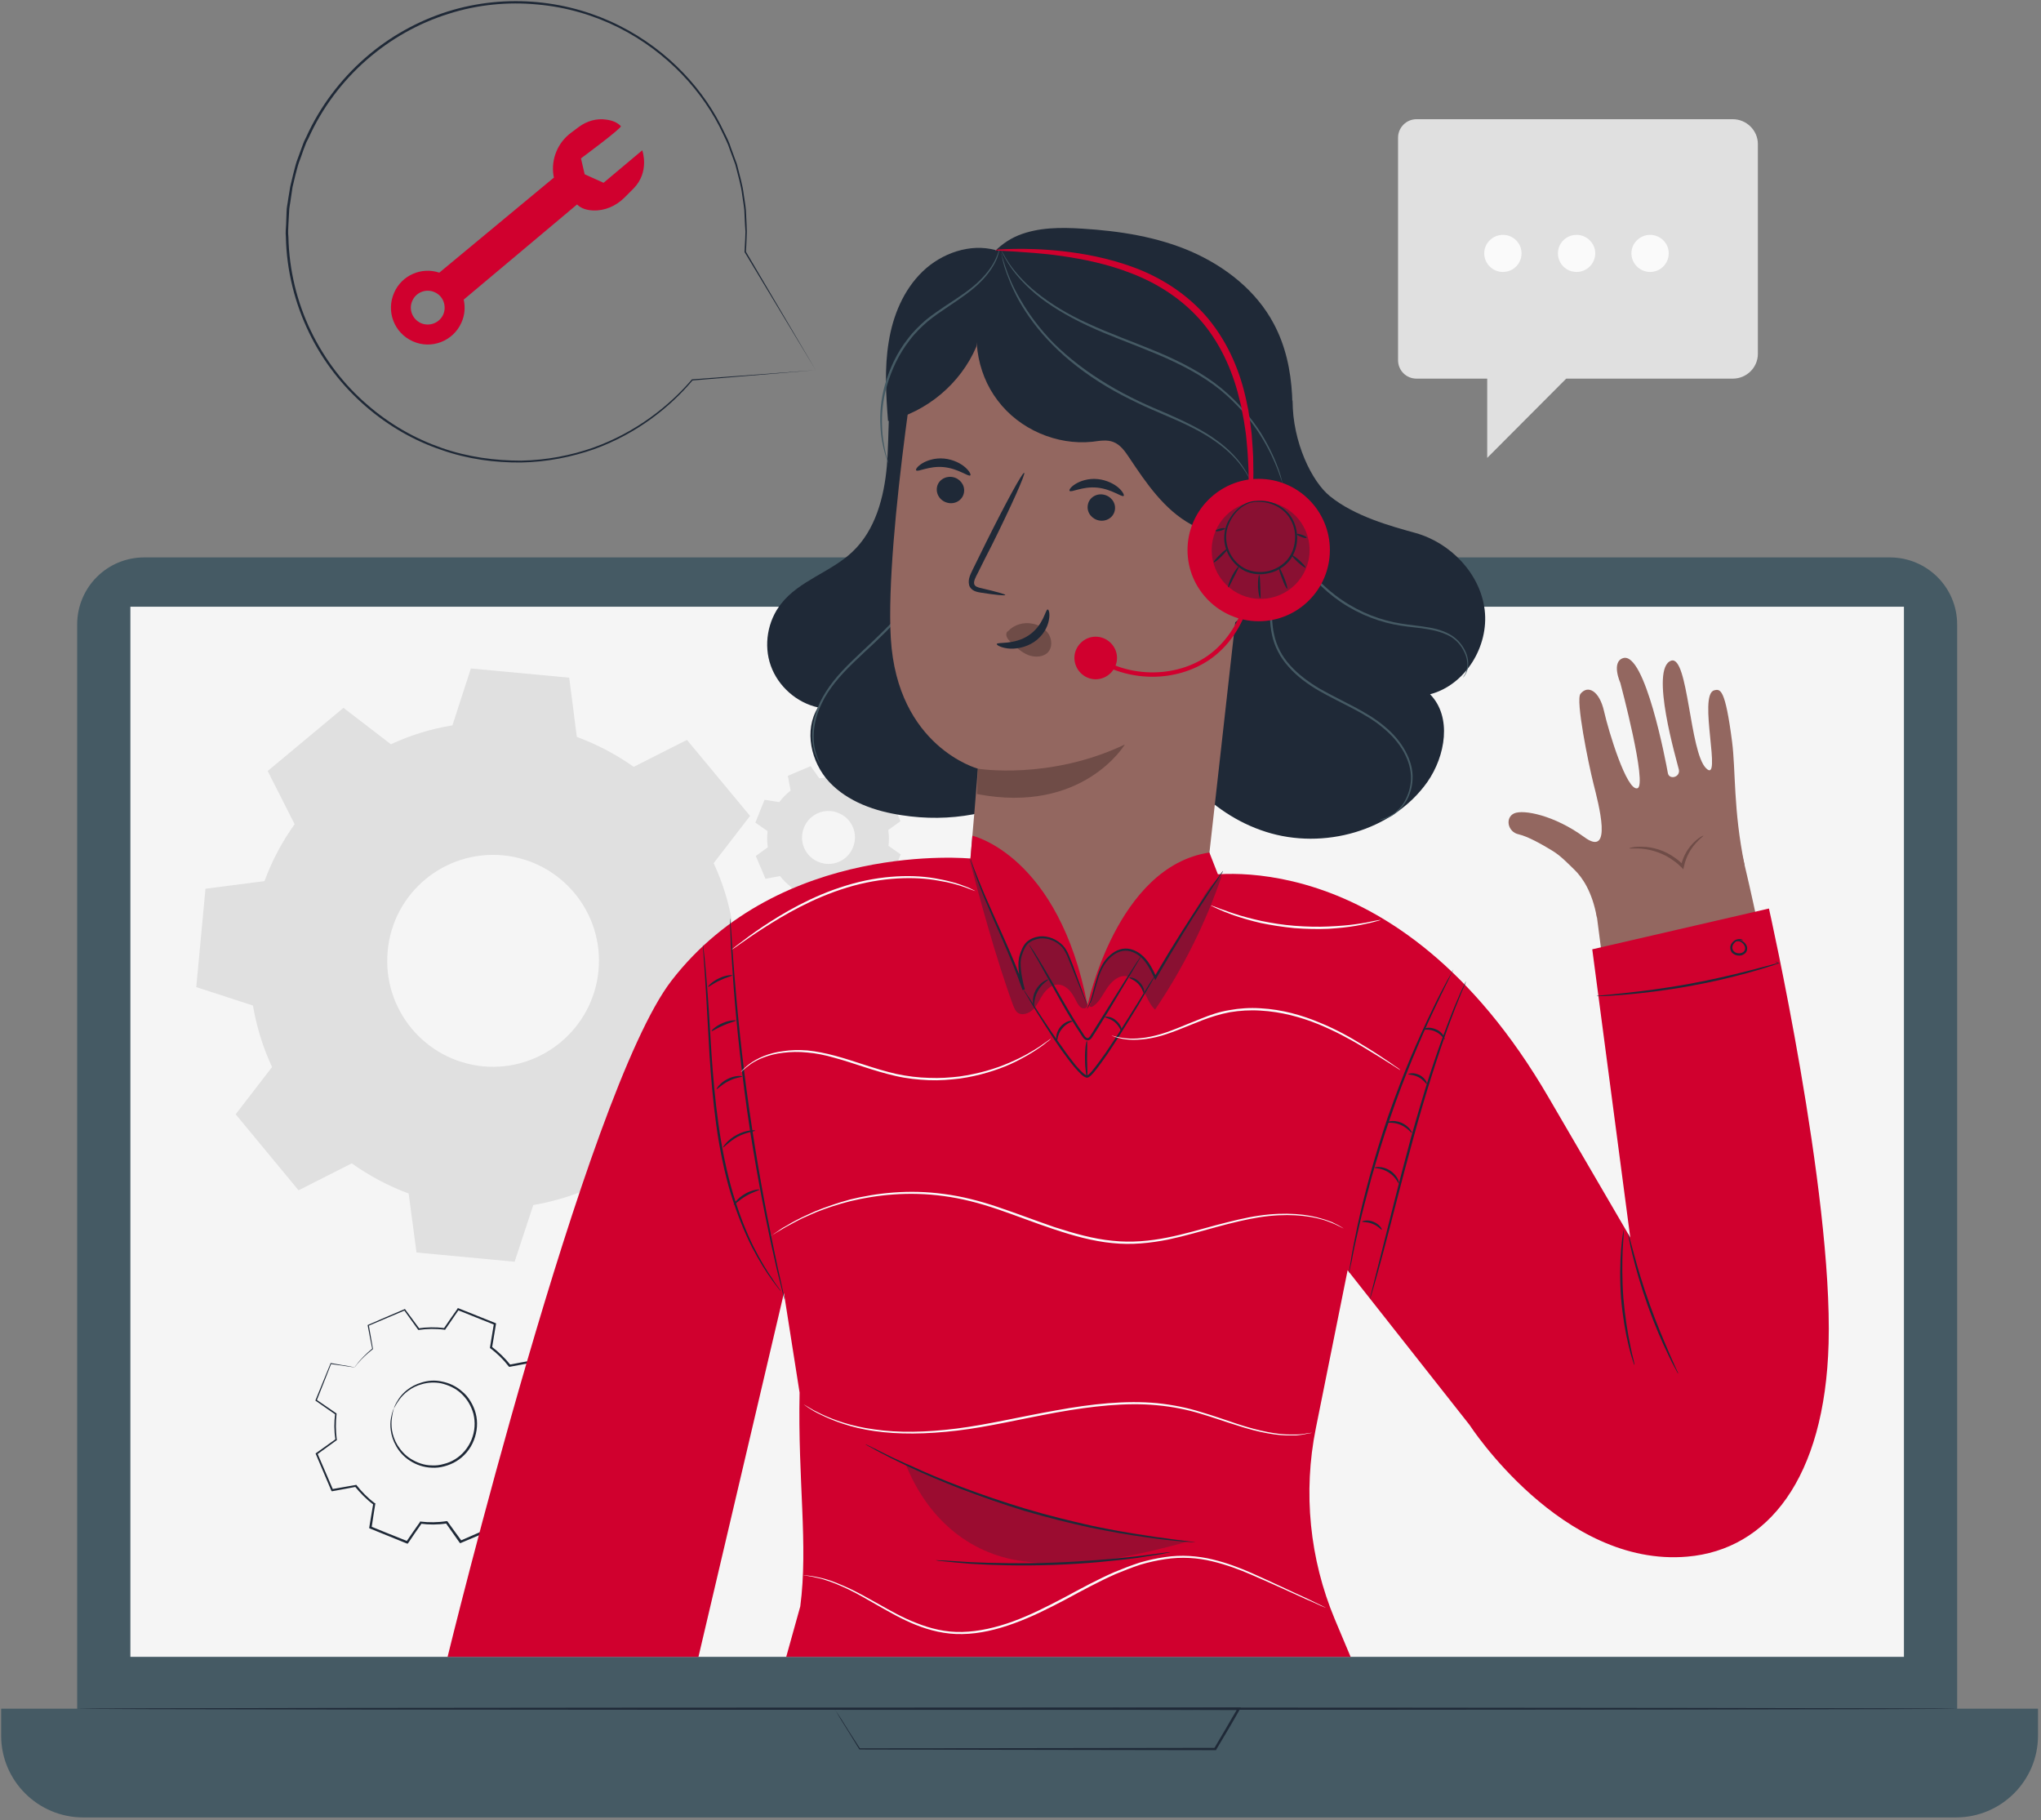 <svg width="886" height="790" viewBox="0 0 886 790" fill="none" xmlns="http://www.w3.org/2000/svg">
<rect x="0" y="0" width="886" height="790" fill="#808080" stroke="none"/>
<g clip-path="url(#clip0_95_5879)">
<path d="M614.9 51.742H752.2C758.2 51.742 763.1 56.642 763.1 62.542V153.542C763.1 159.542 758.2 164.342 752.2 164.342H679.9L645.6 198.742V164.342H614.9C610.5 164.342 606.9 160.842 606.9 156.342V59.742C606.9 55.342 610.5 51.742 614.9 51.742Z" fill="#E0E0E0"/>
<path d="M660.501 109.942C660.501 114.442 656.901 118.042 652.401 118.042C648.001 118.042 644.301 114.442 644.301 109.942C644.301 105.542 648.001 101.942 652.401 101.942C656.901 101.942 660.501 105.542 660.501 109.942Z" fill="#FAFAFA"/>
<path d="M692.501 109.942C692.501 114.442 688.801 118.042 684.401 118.042C679.901 118.042 676.301 114.442 676.301 109.942C676.301 105.542 679.901 101.942 684.401 101.942C688.801 101.942 692.501 105.542 692.501 109.942Z" fill="#FAFAFA"/>
<path d="M724.399 109.942C724.399 114.442 720.799 118.042 716.299 118.042C711.899 118.042 708.199 114.442 708.199 109.942C708.199 105.542 711.899 101.942 716.299 101.942C720.799 101.942 724.399 105.542 724.399 109.942Z" fill="#FAFAFA"/>
<path fill-rule="evenodd" clip-rule="evenodd" d="M275.001 81.843L270.901 85.943C267.301 89.443 262.501 91.543 257.501 91.343C255.001 91.243 252.401 90.643 250.501 88.743L201.301 130.043C202.001 133.343 201.801 136.743 200.301 140.043C196.701 148.143 187.201 151.743 179.201 148.143C171.101 144.543 167.501 135.143 171.101 127.043C174.401 119.443 183.001 115.743 190.701 118.343L240.501 77.043C240.434 77.043 240.367 76.809 240.301 76.343C239.101 69.143 242.101 61.843 248.001 57.543L251.201 55.143C254.701 52.543 259.001 51.243 263.301 51.943C265.601 52.243 267.901 53.043 269.501 54.743C270.201 55.443 252.201 68.743 252.201 68.743L253.801 75.643L262.001 79.343L278.801 65.243C278.801 65.243 282.201 74.543 275.001 81.843ZM192.401 136.543C194.001 132.843 192.401 128.443 188.701 126.843C185.001 125.143 180.601 126.843 179.001 130.543C177.301 134.243 179.001 138.543 182.701 140.243C186.401 141.843 190.701 140.243 192.401 136.543Z" fill="#D0002E"/>
<path d="M354.099 160.642C351.999 160.842 334.299 162.342 300.499 165.142L300.699 165.042C291.099 176.442 276.799 188.142 257.699 195.042C248.099 198.342 237.499 200.542 226.199 200.742C214.999 200.842 203.099 199.342 191.499 195.242C179.899 191.342 168.599 184.942 158.599 176.242C148.699 167.642 140.099 156.742 134.099 144.242C127.999 131.642 124.399 117.442 124.099 102.842C123.899 101.042 124.099 99.243 124.199 97.442C124.266 95.576 124.333 93.743 124.399 91.942C124.399 90.043 124.899 88.243 125.099 86.442C125.433 84.576 125.733 82.743 125.999 80.942C126.399 79.142 126.899 77.343 127.299 75.543C127.799 73.743 128.199 71.843 128.799 70.043C129.466 68.309 130.099 66.576 130.699 64.843L131.699 62.142C131.999 61.242 132.499 60.443 132.899 59.542C138.899 46.242 147.799 34.542 158.399 25.242C168.999 15.943 181.299 9.142 194.199 5.042C207.199 0.942 220.599 -0.258 233.299 0.942C246.099 2.142 258.199 5.742 268.899 11.143C290.399 21.942 306.099 39.443 314.499 57.642C315.599 59.843 316.699 62.042 317.399 64.442C318.199 66.743 319.099 68.942 319.899 71.243C320.999 75.843 322.399 80.243 322.899 84.642C323.199 86.843 323.599 88.942 323.799 91.142C323.866 93.276 323.966 95.376 324.099 97.442C324.166 98.509 324.199 99.543 324.199 100.542C324.199 101.542 324.099 102.542 324.099 103.542C324.033 105.542 323.933 107.476 323.799 109.342V109.242C342.799 141.442 352.999 158.742 354.099 160.642C352.999 158.842 342.599 141.542 323.299 109.542L323.199 109.442V109.342C323.333 107.409 323.433 105.476 323.499 103.542C323.499 102.542 323.599 101.542 323.599 100.542C323.533 99.543 323.466 98.509 323.399 97.442C323.333 95.376 323.233 93.276 323.099 91.142C322.899 89.043 322.499 86.942 322.199 84.743C321.699 80.343 320.299 75.942 319.199 71.442C318.399 69.142 317.499 66.942 316.699 64.642C315.999 62.343 314.799 60.142 313.799 57.943C305.399 39.943 289.799 22.642 268.499 11.943C257.899 6.642 245.899 3.042 233.199 1.942C220.599 0.742 207.299 1.942 194.599 6.042C181.799 10.043 169.599 16.843 159.099 26.043C148.599 35.242 139.799 46.843 133.899 60.042C133.499 60.843 132.999 61.642 132.699 62.542L131.699 65.142C131.099 66.942 130.466 68.709 129.799 70.442C129.199 72.142 128.799 73.942 128.299 75.743C127.899 77.543 127.399 79.343 126.999 81.142C126.733 82.942 126.466 84.743 126.199 86.543C125.999 88.343 125.499 90.142 125.499 92.043C125.433 93.843 125.333 95.642 125.199 97.442C125.099 99.243 124.999 101.042 125.199 102.842C125.499 117.342 128.999 131.342 134.999 143.742C140.999 156.142 149.399 167.042 159.299 175.542C169.099 184.142 180.299 190.442 191.799 194.442C203.299 198.442 214.999 199.942 226.199 199.942C237.399 199.742 247.899 197.642 257.399 194.342C276.399 187.542 290.699 175.942 300.299 164.742L300.399 164.642H300.499C334.299 162.142 351.999 160.842 354.099 160.642Z" fill="#1F2937"/>
<path d="M820.4 781.542H62.6C46.5 781.542 33.5 768.542 33.5 752.442V271.042C33.5 254.942 46.5 241.942 62.6 241.942H820.4C836.5 241.942 849.6 254.942 849.6 271.042V752.442C849.6 768.542 836.5 781.542 820.4 781.542Z" fill="#455A64"/>
<path d="M849.1 788.843H36.1C16.5 788.843 0.5 772.943 0.5 753.343V741.643H884.7V753.343C884.7 772.943 868.7 788.843 849.1 788.843Z" fill="#455A64"/>
<path d="M826.5 719.143H56.6V263.343H826.5V719.143Z" fill="#F5F5F5"/>
<path d="M362.199 741.643C362.199 741.643 362.499 741.643 363.099 741.643C363.699 741.643 364.566 741.643 365.699 741.643C367.999 741.643 371.399 741.543 375.699 741.543C384.599 741.543 397.299 741.443 412.999 741.443C444.799 741.343 488.699 741.243 537.799 741.143H538.699L538.199 741.943C536.699 744.643 534.999 747.543 533.299 750.443C531.499 753.443 529.699 756.443 527.999 759.343L527.899 759.643H527.599C459.699 759.543 401.799 759.443 373.199 759.343H373.099L372.999 759.243C369.499 753.543 366.799 749.143 364.899 746.143C364.033 744.676 363.366 743.543 362.899 742.743C362.433 742.009 362.199 741.643 362.199 741.643C362.199 741.643 362.499 742.043 362.999 742.843C363.533 743.643 364.266 744.743 365.199 746.143C366.999 749.143 369.799 753.443 373.399 759.043L373.199 758.843C401.799 758.843 459.699 758.743 527.599 758.643L527.099 758.843C528.799 755.943 530.599 752.943 532.399 749.843C534.099 746.943 535.699 744.043 537.299 741.443L537.799 742.243C488.899 742.043 445.199 742.043 413.499 741.943C397.699 741.843 384.899 741.843 376.099 741.743C371.699 741.743 368.199 741.743 365.799 741.743C364.666 741.743 363.799 741.743 363.199 741.743C362.599 741.643 362.199 741.643 362.199 741.643Z" fill="#1F2937"/>
<path fill-rule="evenodd" clip-rule="evenodd" d="M338.3 348.142C339.7 346.276 341.334 344.609 343.2 343.142L342 336.742L351.9 332.542L355.7 337.842C357.967 337.509 360.3 337.476 362.7 337.742L366.4 332.442L376.3 336.442L375.3 342.842C377.2 344.242 378.9 345.842 380.3 347.742L386.7 346.542L390.9 356.442L385.6 360.242C385.934 362.509 385.967 364.809 385.7 367.142L391 370.842L387 380.842L380.6 379.842C379.2 381.709 377.567 383.376 375.7 384.842L376.9 391.142L367 395.342L363.2 390.142C360.934 390.476 358.6 390.509 356.2 390.242L352.6 395.542L342.6 391.542L343.6 385.142C341.734 383.742 340.067 382.109 338.6 380.242L332.3 381.442L328.1 371.542L333.3 367.742C332.967 365.476 332.934 363.142 333.2 360.742L327.9 357.042L331.9 347.142L338.3 348.142ZM349 359.242C346.6 365.142 349.5 371.842 355.4 374.142C361.3 376.542 368 373.642 370.3 367.742C372.7 361.842 369.8 355.142 363.9 352.842C358 350.442 351.3 353.342 349 359.242Z" fill="#E0E0E0"/>
<path fill-rule="evenodd" clip-rule="evenodd" d="M298.299 554.943C302.399 549.443 307.199 544.643 312.499 540.543L309.099 522.043L337.699 509.843L348.699 525.043C355.299 524.043 362.199 524.043 368.999 524.843L379.599 509.343L408.499 520.943L405.499 539.543C410.999 543.643 415.899 548.443 419.999 553.643L438.499 550.343L450.599 578.943L435.399 589.943C436.399 596.543 436.499 603.343 435.599 610.143L451.099 620.843L439.499 649.643L420.999 646.643C416.899 652.143 412.099 657.043 406.799 661.143L410.199 679.643L381.599 691.843L370.599 676.643C363.899 677.543 357.099 677.643 350.299 676.843L339.699 692.243L310.799 680.743L313.799 662.143C308.299 658.043 303.399 653.243 299.299 647.943L280.799 651.343L268.599 622.743L283.899 611.743C282.899 605.143 282.799 598.343 283.599 591.543L268.199 580.843L279.799 552.043L298.299 554.943ZM329.199 587.043C322.299 604.143 330.599 623.543 347.699 630.343C364.799 637.243 384.199 628.943 391.099 611.843C397.899 594.743 389.599 575.343 372.599 568.543C355.499 561.643 336.099 569.943 329.199 587.043Z" fill="#F5F5F5"/>
<path d="M171.002 611.242C171.002 611.242 171.402 609.642 173.102 607.142C174.702 604.742 177.902 601.542 183.102 600.042C185.702 599.242 188.702 598.942 191.802 599.642C194.902 600.242 198.102 601.642 200.702 604.042C202.102 605.142 203.302 606.642 204.202 608.142C205.202 609.742 206.002 611.542 206.502 613.442C207.502 617.142 207.202 621.342 205.702 625.142C204.202 629.042 201.402 632.242 198.102 634.242C196.502 635.242 194.702 635.942 192.902 636.442C191.102 636.942 189.202 637.142 187.502 637.042C183.902 636.942 180.602 635.742 178.002 634.042C175.302 632.342 173.302 630.042 172.002 627.742C169.302 623.042 169.202 618.442 169.702 615.642C170.202 612.642 171.002 611.242 171.002 611.242C171.102 611.242 170.402 612.742 170.102 615.642C169.702 618.442 169.902 622.942 172.602 627.342C174.002 629.542 175.902 631.742 178.402 633.242C181.002 634.842 184.102 636.042 187.502 636.042C189.202 636.142 190.902 635.942 192.602 635.442C194.302 635.042 196.002 634.342 197.602 633.342C200.702 631.442 203.302 628.342 204.702 624.842C206.202 621.142 206.402 617.242 205.502 613.642C205.002 611.842 204.302 610.242 203.402 608.742C202.502 607.242 201.302 605.842 200.102 604.742C197.602 602.442 194.502 601.142 191.602 600.442C188.702 599.842 185.802 600.042 183.302 600.742C178.302 602.042 175.102 605.142 173.402 607.442C171.702 609.742 171.102 611.342 171.002 611.242Z" fill="#1F2937"/>
<path d="M153.9 593.442C153.9 593.509 153.7 593.509 153.3 593.442C152.767 593.376 152.1 593.276 151.3 593.142C149.5 592.876 146.934 592.509 143.6 592.042L143.8 591.842C142.2 595.942 140.1 601.342 137.5 607.842L137.4 607.542C140 609.342 142.9 611.342 146 613.442L146.1 613.542V613.742C145.7 617.242 145.7 620.942 146.2 624.842L146.3 625.042L146.1 625.142C143.5 627.042 140.6 629.142 137.7 631.242L137.8 630.842C139.934 635.842 142.2 641.109 144.6 646.642L144.2 646.342C147.3 645.842 150.8 645.142 154.4 644.542L154.6 644.442L154.8 644.642C156.9 647.342 159.6 650.142 162.7 652.442L163 652.542L162.9 652.842C162.4 656.042 161.8 659.542 161.3 663.142L161 662.542C166 664.642 171.4 666.742 176.9 668.942L176.4 669.142C178.2 666.542 180.2 663.542 182.3 660.642L182.4 660.342L182.7 660.442C186.2 660.842 190 660.842 193.8 660.242H194.1L194.3 660.442C196.2 663.142 198.3 665.942 200.4 668.842L199.8 668.742C204.8 666.542 210.1 664.242 215.6 661.942L215.3 662.542C214.7 659.342 214 655.842 213.4 652.342L213.3 652.042L213.6 651.842C216.4 649.642 219.1 646.942 221.3 643.942L221.5 643.642H221.8C225.267 644.242 228.7 644.809 232.1 645.342L231.5 645.642C233.7 640.242 235.834 634.942 237.9 629.742L238.1 630.342C235.234 628.342 232.4 626.376 229.6 624.442L229.3 624.242L229.4 623.942C229.8 620.242 229.8 616.442 229.2 612.842V612.542L229.5 612.342C232.3 610.342 235.1 608.342 237.9 606.342L237.7 606.942C235.434 601.542 233.2 596.242 231 591.042L231.5 591.342C228.034 592.009 224.634 592.642 221.3 593.242H221L220.8 593.042C218.5 590.042 215.8 587.442 212.9 585.242L212.7 585.142V584.842C213.3 581.309 213.867 577.876 214.4 574.542L214.7 575.042C209.1 572.842 203.8 570.642 198.7 568.642L199.2 568.442C197.1 571.442 195.2 574.342 193.3 577.042L193.2 577.242L192.9 577.142C189 576.642 185.3 576.742 181.8 577.242H181.6L181.5 577.142C179.3 574.042 177.3 571.342 175.4 568.642L175.8 568.742C169.7 571.342 164.4 573.542 160 575.442L160.1 575.242C160.8 579.242 161.4 582.642 161.9 585.442V585.542L161.8 585.642C158.9 587.942 156.9 589.942 155.7 591.342C155.1 592.009 154.667 592.542 154.4 592.942C154.067 593.342 153.9 593.509 153.9 593.442C153.9 593.442 154.034 593.276 154.3 592.942C154.567 592.542 155 591.976 155.6 591.242C156.8 589.842 158.7 587.742 161.6 585.342V585.542C161 582.742 160.4 579.342 159.6 575.242V575.142L159.8 575.042C164.2 573.142 169.4 570.842 175.6 568.242L175.8 568.142L175.9 568.342C177.8 570.942 179.8 573.642 182.1 576.742L181.7 576.542C185.2 576.042 189 575.942 193 576.442L192.7 576.542C194.5 573.842 196.5 571.042 198.6 568.042L198.7 567.742L199 567.842C204.1 569.842 209.4 572.042 215 574.242L215.3 574.342V574.742C214.767 578.076 214.2 581.476 213.6 584.942L213.5 584.542C216.4 586.742 219.2 589.442 221.6 592.442L221.1 592.342C224.434 591.676 227.834 591.042 231.3 590.442L231.7 590.342L231.9 590.742C234.1 595.876 236.334 601.142 238.6 606.542L238.8 606.842L238.5 607.142C235.7 609.142 232.9 611.176 230.1 613.242L230.3 612.742C230.8 616.442 230.9 620.242 230.4 624.042L230.2 623.542C233 625.542 235.834 627.509 238.7 629.442L239.1 629.742L238.9 630.142C236.767 635.342 234.634 640.642 232.5 646.042L232.3 646.442L231.9 646.342C228.5 645.809 225.1 645.276 221.7 644.742L222.2 644.542C219.8 647.642 217.1 650.442 214.2 652.642L214.4 652.142C215.1 655.642 215.7 659.142 216.3 662.342L216.4 662.742L216 662.942C210.5 665.242 205.2 667.542 200.2 669.642L199.8 669.842L199.5 669.542C197.4 666.542 195.4 663.742 193.5 661.042L193.9 661.242C190.1 661.842 186.1 661.842 182.6 661.342L183.1 661.142C181 664.142 179 667.042 177.2 669.742L176.9 670.042L176.6 669.942C171 667.642 165.6 665.442 160.6 663.442L160.3 663.342V662.942C160.9 659.342 161.5 655.842 162 652.742L162.2 653.142C159 650.742 156.3 647.942 154.1 645.242L154.5 645.342C151 646.042 147.5 646.642 144.3 647.242H144L143.8 646.942C141.467 641.409 139.234 636.142 137.1 631.142L137 630.842L137.3 630.642C140.2 628.542 143.1 626.542 145.7 624.642L145.6 624.942C145 620.942 145 617.142 145.5 613.642L145.6 613.942C142.5 611.842 139.7 609.842 137.1 608.042L136.9 607.842L137 607.642C139.6 601.242 141.8 595.842 143.5 591.742V591.642H143.7C146.967 592.242 149.5 592.676 151.3 592.942C152.1 593.142 152.734 593.276 153.2 593.342C153.667 593.409 153.9 593.442 153.9 593.442Z" fill="#1F2937"/>
<path fill-rule="evenodd" clip-rule="evenodd" d="M114.801 382.443C118.101 373.543 122.501 365.243 127.901 357.743L116.201 334.643L149.101 307.243L169.701 323.043C178.101 319.143 187.001 316.343 196.401 314.843L204.401 290.143L247.101 294.143L250.401 319.843C259.301 323.143 267.601 327.543 275.101 332.843L298.201 321.143L325.601 354.143L309.801 374.643C313.701 383.043 316.501 392.043 318.001 401.343L342.601 409.443L338.701 452.043L313.001 455.443C309.701 464.343 305.301 472.543 300.001 480.143L311.701 503.243L278.701 530.543L258.201 514.743C249.801 518.643 240.801 521.443 231.501 523.043L223.401 547.643L180.801 543.643L177.401 518.043C168.501 514.743 160.301 510.343 152.701 504.943L129.601 516.643L102.301 483.643L118.101 463.143C114.201 454.743 111.401 445.843 109.801 436.443L85.201 428.443L89.201 385.743L114.801 382.443ZM168.301 412.743C165.901 438.043 184.501 460.443 209.801 462.843C235.001 465.143 257.401 446.543 259.801 421.343C262.201 396.043 243.601 373.643 218.301 371.243C193.001 368.943 170.601 387.443 168.301 412.743Z" fill="#E0E0E0"/>
<path d="M849.6 741.643C849.6 741.943 666.9 742.143 441.6 742.143C216.2 742.143 33.5 741.943 33.5 741.643C33.5 741.443 216.2 741.143 441.6 741.143C666.9 741.143 849.6 741.443 849.6 741.643Z" fill="#1F2937"/>
<path d="M410.6 128.542C398.1 134.042 390.7 147.642 388 161.042C385.2 174.542 386.1 188.442 385 202.142C383.8 215.842 380 230.142 370 239.542C360.7 248.342 347 251.942 339.1 262.042C333.2 269.442 331.4 280.042 334.6 288.942C337.8 297.942 345.9 305.042 355.1 307.042C348.9 316.942 352 330.842 360 339.442C368.1 348.042 379.9 352.142 391.5 353.842C411.9 357.042 433.7 353.542 451 342.142C468.2 330.842 480.3 311.042 480.3 290.342" fill="#1F2937"/>
<path d="M356.101 331.642C356.101 331.642 355.001 330.242 353.901 327.242C352.801 324.242 352.101 319.442 353.101 313.742C353.601 310.942 354.601 307.842 356.001 304.742C357.501 301.742 359.401 298.642 361.801 295.642C366.501 289.642 372.801 284.142 379.101 278.142C385.401 272.142 391.201 266.242 395.901 260.342C400.701 254.542 404.201 248.742 406.701 243.542C409.101 238.442 410.401 233.942 411.001 230.842C411.401 229.342 411.501 228.042 411.701 227.242C411.834 226.442 411.934 226.042 412.001 226.042C412.001 226.042 411.967 226.442 411.901 227.242C411.801 228.142 411.701 229.342 411.401 230.942C410.901 234.142 409.701 238.642 407.301 243.842C404.901 249.042 401.401 255.042 396.601 260.942C391.901 266.842 386.101 272.842 379.801 278.842C373.401 284.842 367.201 290.342 362.501 296.242C360.201 299.142 358.201 302.142 356.801 305.142C355.301 308.142 354.401 311.042 353.801 313.842C352.701 319.442 353.301 324.142 354.301 327.142C355.201 330.142 356.201 331.642 356.101 331.642Z" fill="#455A64"/>
<path d="M561.1 173.742C561.1 192.142 569.6 209.142 577.3 215.342C588.1 224.142 604 228.442 614.5 231.342C629.8 235.642 642.6 249.042 644.5 264.742C646.4 280.542 636.1 297.342 620.8 301.342C630.4 311.142 627.5 328.142 619.6 339.442C604.5 360.742 574.5 369.042 549.5 361.042C524.6 353.142 505.5 331.042 498.1 306.042" fill="#1F2937"/>
<path d="M599.1 355.742C599 355.542 601.5 355.542 605 353.142C606.6 351.942 608.5 350.142 609.9 347.542C611.3 344.942 612.4 341.742 612.5 338.042C612.6 334.342 611.5 330.242 609.4 326.442C607.3 322.642 604.2 319.042 600.4 315.942C592.9 309.542 582.6 305.542 572.6 299.842C567.6 296.942 563 293.542 559.4 289.442C557.6 287.442 556 285.242 554.8 282.842C553.6 280.542 552.7 278.042 552.2 275.642C551.1 270.642 551.2 265.842 551.5 261.442C551.9 257.042 552.4 252.942 552.8 249.242C553.6 241.842 553.5 235.742 552.5 231.642C552.233 230.642 552 229.742 551.8 228.942C551.6 228.242 551.3 227.542 551.1 227.042C550.7 226.042 550.5 225.509 550.5 225.442C550.567 225.442 550.833 225.942 551.3 226.942C551.5 227.542 551.8 228.142 552.1 228.842C552.367 229.642 552.633 230.542 552.9 231.542C554.1 235.642 554.3 241.842 553.5 249.342C553.2 253.042 552.7 257.142 552.4 261.542C552.1 265.942 552 270.642 553.1 275.442C554.1 280.242 556.5 284.942 560.1 288.842C563.7 292.842 568.2 296.142 573.1 299.042C583 304.642 593.3 308.742 601 315.242C604.9 318.442 608 322.142 610.1 326.042C612.3 330.042 613.4 334.242 613.2 338.042C613.1 341.842 611.9 345.242 610.4 347.842C608.8 350.442 606.9 352.242 605.2 353.442C603.4 354.742 601.8 355.142 600.8 355.542C599.667 355.742 599.1 355.809 599.1 355.742Z" fill="#455A64"/>
<path d="M635.1 294.042C634.9 294.042 636.7 292.542 637 288.942C637 287.142 636.7 284.942 635.5 282.742C634.4 280.442 632.6 278.142 629.9 276.442C627.1 274.842 623.7 273.742 620 273.142C616.3 272.442 612.2 272.242 608 271.542C599.5 270.242 590.4 266.942 582.1 261.342C573.9 255.742 567.3 248.542 563 241.142C558.6 233.742 556.3 226.142 555.2 219.742C554 213.342 554.1 208.042 554.3 204.442C554.5 202.642 554.667 201.275 554.8 200.342C554.933 199.342 555.033 198.842 555.1 198.842C555.2 198.842 554.9 200.842 554.7 204.442C554.6 208.042 554.6 213.342 555.8 219.642C557.1 225.942 559.4 233.342 563.8 240.642C568.1 247.942 574.5 255.042 582.7 260.542C590.8 266.042 599.8 269.342 608.1 270.642C612.3 271.342 616.4 271.642 620.2 272.342C623.9 272.942 627.4 274.042 630.2 275.842C633 277.642 634.9 280.142 636 282.442C637.2 284.842 637.5 287.142 637.3 288.942C637.2 290.842 636.5 292.142 636 292.942C635.8 293.342 635.5 293.642 635.3 293.842C635.167 294.042 635.1 294.108 635.1 294.042Z" fill="#455A64"/>
<path d="M419.6 390.342C422.3 362.742 424.5 333.642 424.5 333.642C424.5 333.642 389.5 324.242 386.7 277.042C384.1 232.142 401.4 130.642 401.4 130.642C454.7 114.842 513.9 134.642 546.4 179.242L521.3 403.242C518.4 429.242 493.7 447.442 465.9 444.042C437.8 440.742 417.1 416.642 419.6 390.342Z" fill="#936760"/>
<path d="M406.699 211.742C406.299 214.942 408.599 217.842 411.899 218.342C415.099 218.842 418.099 216.742 418.499 213.542C418.899 210.442 416.599 207.542 413.399 207.042C410.099 206.542 407.099 208.642 406.699 211.742Z" fill="#1F2937"/>
<path d="M397.7 204.142C398.4 205.042 403.2 202.142 409.6 202.742C416 203.342 420.4 207.042 421.2 206.342C421.6 206.042 420.9 204.542 419 202.842C417.2 201.242 413.9 199.442 409.9 199.042C405.9 198.642 402.4 199.842 400.3 201.142C398.2 202.442 397.4 203.742 397.7 204.142Z" fill="#1F2937"/>
<path d="M472.201 219.343C471.701 222.543 474.101 225.443 477.301 225.943C480.601 226.443 483.601 224.343 484.001 221.143C484.401 218.043 482.101 215.143 478.801 214.643C475.601 214.143 472.601 216.243 472.201 219.343Z" fill="#1F2937"/>
<path d="M464.299 213.042C464.999 213.942 469.799 211.042 476.199 211.642C482.599 212.242 486.999 215.942 487.799 215.242C488.099 214.942 487.499 213.442 485.599 211.742C483.799 210.142 480.499 208.342 476.499 207.942C472.499 207.542 468.999 208.742 466.899 210.042C464.799 211.342 463.999 212.642 464.299 213.042Z" fill="#1F2937"/>
<path d="M436.399 258.242C436.499 257.942 432.599 256.842 426.199 255.342C424.599 255.042 423.099 254.542 422.899 253.442C422.599 252.242 423.499 250.542 424.499 248.642C426.366 244.842 428.366 240.875 430.499 236.742C438.999 219.642 445.299 205.542 444.599 205.242C443.899 204.842 436.499 218.442 427.999 235.542C425.933 239.742 423.966 243.742 422.099 247.542C421.299 249.342 420.099 251.342 420.699 253.942C420.999 255.142 422.099 256.142 423.099 256.542C424.099 256.942 425.099 257.142 425.899 257.242C432.299 258.242 436.299 258.642 436.399 258.242Z" fill="#1F2937"/>
<path d="M424.5 333.643C424.5 333.643 455.5 338.743 488.3 323.143C488.3 323.143 470.1 353.543 424.1 344.643L424.5 333.643Z" fill="#6F4C47"/>
<path d="M437.599 273.942C440.199 271.142 444.399 269.842 448.399 270.742C451.099 271.242 453.799 272.942 455.299 275.342C456.699 277.742 456.799 281.042 454.999 283.042C452.999 285.242 449.399 285.442 446.399 284.342C443.399 283.142 440.999 280.842 438.699 278.642C438.099 278.042 437.399 277.342 437.099 276.542C436.699 275.742 436.699 274.742 437.299 274.142" fill="#6F4C47"/>
<path d="M454.799 264.542C453.799 264.442 453.099 271.342 446.599 275.742C440.199 280.042 432.899 278.542 432.699 279.542C432.599 279.942 434.299 281.042 437.399 281.442C440.399 281.842 445 281.242 448.899 278.642C452.899 275.942 454.799 272.042 455.299 269.242C455.899 266.342 455.299 264.542 454.799 264.542Z" fill="#1F2937"/>
<path d="M524.301 228.743C529.401 228.243 534.601 228.943 539.201 231.143C543.701 233.443 547.501 237.343 549.101 242.143C550.701 247.043 550.001 252.443 547.801 257.043C545.601 261.643 542.101 265.443 538.101 268.643C535.301 270.943 532.101 273.043 528.501 273.743C524.901 274.543 520.901 273.743 518.301 271.143" fill="#936760"/>
<path d="M524.1 259.142C523.5 259.242 525.4 262.442 530 261.642C532.3 261.342 534.6 259.642 536.1 257.342C537.7 255.042 538.8 252.442 539.4 249.342C540 246.242 539.6 242.942 538.2 240.442C536.8 237.842 534.3 236.142 532 235.942C527.4 235.342 525.6 238.442 526.1 238.542C526.5 239.042 528.4 237.542 531.4 238.542C534.3 239.342 536.8 243.642 535.7 248.642C534.6 253.642 532.2 258.142 529.3 259.042C526.4 260.242 524.5 258.742 524.1 259.142Z" fill="#6F4C47"/>
<path d="M423.799 150.543C416.999 166.443 402.399 178.743 385.499 182.743C384.599 171.343 383.899 159.743 385.799 148.343C387.599 137.043 392.199 125.843 400.499 117.843C408.799 109.843 421.099 105.543 432.199 108.543" fill="#1F2937"/>
<path d="M426.999 129.442C421.299 143.942 423.599 161.442 433.099 173.842C442.499 186.342 458.699 193.342 474.199 191.742C477.299 191.342 480.499 190.742 483.299 191.842C486.399 193.042 488.399 195.942 490.199 198.642C497.599 209.742 505.399 221.242 517.099 227.642C528.699 234.042 545.399 233.342 553.199 222.542C556.999 217.342 558.099 210.642 558.999 204.242C561.899 182.742 563.199 159.642 552.899 140.442C545.299 126.142 531.899 115.642 516.999 109.142C502.199 102.742 485.999 100.242 469.799 99.242C460.499 98.642 450.799 98.642 442.099 102.142C433.399 105.742 425.899 113.642 425.399 123.042" fill="#1F2937"/>
<path d="M556.901 210.342C556.901 210.342 556.734 209.809 556.401 208.742C556.067 207.742 555.534 206.242 554.801 204.242C553.301 200.342 550.901 194.842 546.901 188.542C542.901 182.242 537.201 175.342 529.601 169.142C521.901 162.942 512.301 157.942 501.801 153.542C491.301 149.142 481.001 145.542 472.101 141.342C463.101 137.142 455.401 132.442 449.601 127.642C443.901 122.842 440.001 118.042 437.801 114.542C436.667 112.742 435.867 111.342 435.401 110.342C434.867 109.342 434.634 108.842 434.701 108.842C434.701 108.776 435.001 109.242 435.601 110.242C436.101 111.242 436.901 112.542 438.101 114.342C440.401 117.742 444.301 122.442 450.101 127.042C455.901 131.742 463.501 136.442 472.401 140.442C481.401 144.642 491.601 148.242 502.201 152.642C512.701 157.042 522.501 162.142 530.101 168.442C537.801 174.742 543.501 181.842 547.501 188.142C551.401 194.542 553.801 200.142 555.201 204.142C555.867 206.142 556.301 207.676 556.501 208.742C556.834 209.809 556.967 210.342 556.901 210.342Z" fill="#455A64"/>
<path d="M542.5 207.842C542.433 207.842 542.166 207.409 541.7 206.542C541.2 205.642 540.4 204.342 539.3 202.842C537.1 199.742 533.4 195.642 527.8 191.742C522.3 187.742 515 184.142 506.7 180.642C502.6 178.842 498.2 177.042 493.7 174.842C489.3 172.742 484.8 170.442 480.3 167.742C471.3 162.342 463.4 156.242 457 149.742C450.6 143.342 445.8 136.642 442.4 130.642C439.1 124.642 437.2 119.442 436 115.742C435.5 113.942 435.1 112.442 435 111.542C434.733 110.542 434.633 110.009 434.7 109.942C434.7 109.942 434.833 110.442 435.1 111.442C435.4 112.442 435.8 113.842 436.4 115.642C437.6 119.242 439.6 124.442 443.1 130.242C446.5 136.142 451.3 142.742 457.6 149.142C464 155.442 471.9 161.542 480.8 166.842C485.2 169.542 489.7 171.842 494.2 174.042C498.6 176.142 502.9 177.942 507.1 179.742C515.3 183.342 522.7 187.042 528.2 191.142C533.8 195.142 537.5 199.442 539.6 202.642C540.7 204.242 541.4 205.542 541.9 206.442C542.3 207.309 542.5 207.776 542.5 207.842Z" fill="#455A64"/>
<path d="M385.699 201.142C385.699 201.142 385.566 200.809 385.299 200.142C384.999 199.442 384.599 198.342 384.199 196.942C383.399 194.142 382.399 190.042 382.199 184.842C381.899 179.742 382.299 173.442 384.199 166.842C386.099 160.242 389.199 153.242 394.099 147.042C396.499 143.842 399.299 141.142 402.199 138.642C405.099 136.342 408.099 134.342 410.899 132.442C416.599 128.742 421.699 125.342 425.299 121.742C428.999 118.142 431.299 114.542 432.399 111.942C433.599 109.342 433.799 107.742 433.899 107.742C433.966 107.809 433.932 108.209 433.799 108.942C433.599 109.642 433.299 110.742 432.799 112.142C431.699 114.842 429.499 118.542 425.799 122.242C422.199 125.942 417.099 129.442 411.399 133.242C408.599 135.142 405.599 137.142 402.799 139.442C399.999 141.842 397.299 144.442 394.899 147.642C390.099 153.742 386.999 160.642 385.099 167.142C383.199 173.642 382.699 179.742 382.899 184.842C382.999 189.942 383.899 194.042 384.499 196.842C384.899 198.176 385.199 199.242 385.399 200.042C385.666 200.776 385.766 201.142 385.699 201.142Z" fill="#455A64"/>
<path d="M500.302 293.742C489.502 293.742 478.602 290.042 470.602 282.842L471.902 281.442C485.802 293.942 508.702 295.342 524.102 284.742C539.402 274.042 546.102 252.042 539.302 234.642L541.002 233.942C548.202 252.142 541.202 275.142 525.202 286.242C517.902 291.242 509.102 293.742 500.302 293.742Z" fill="#D0002E"/>
<path d="M484.9 285.543C484.9 290.643 480.7 294.843 475.6 294.843C470.6 294.843 466.4 290.643 466.4 285.543C466.4 280.543 470.6 276.343 475.6 276.343C480.7 276.343 484.9 280.543 484.9 285.543Z" fill="#D0002E"/>
<path d="M577.3 238.742C577.3 255.742 563.5 269.642 546.4 269.642C529.4 269.642 515.5 255.742 515.5 238.742C515.5 221.742 529.4 207.842 546.4 207.842C563.5 207.842 577.3 221.742 577.3 238.742Z" fill="#D0002E"/>
<path d="M541.399 234.442C541.199 234.442 541.299 231.642 541.599 226.642C541.666 224.109 541.766 221.042 541.899 217.442C541.999 213.942 542.099 209.842 541.999 205.342C541.999 203.142 541.799 200.842 541.699 198.342C541.599 195.942 541.299 193.442 541.099 190.842C540.899 188.142 540.399 185.542 539.999 182.742C539.733 181.342 539.466 179.942 539.199 178.542C538.999 177.142 538.699 175.742 538.299 174.342C535.699 162.942 530.799 150.642 522.199 140.242C513.599 129.942 502.299 122.942 491.399 118.742C480.499 114.442 469.899 112.442 461.099 111.142C452.199 109.842 444.999 109.542 439.999 109.142C434.999 108.942 432.199 108.742 432.199 108.542C432.199 108.342 434.999 108.142 439.999 108.042C444.999 107.942 452.399 108.042 461.399 109.042C470.299 110.042 481.099 111.942 492.399 116.142C503.699 120.342 515.499 127.542 524.499 138.342C533.499 149.242 538.499 161.942 540.999 173.742C541.333 175.209 541.633 176.642 541.899 178.042C542.099 179.509 542.332 180.942 542.599 182.342C542.899 185.142 543.399 187.942 543.499 190.542C543.699 193.242 543.899 195.842 543.999 198.242C543.999 200.742 544.099 203.142 544.099 205.342C544.099 209.942 543.799 213.942 543.599 217.542C543.299 221.142 542.999 224.242 542.699 226.742C542.099 231.742 541.599 234.442 541.399 234.442Z" fill="#D0002E"/>
<g opacity="0.4">
<path d="M568.5 238.742C568.5 250.442 559 259.942 547.2 259.942C535.5 259.942 526 250.442 526 238.742C526 227.042 535.5 217.542 547.2 217.542C559 217.542 568.5 227.042 568.5 238.742Z" fill="#1F2937"/>
</g>
<path d="M540.301 218.942C540.234 218.876 540.534 218.709 541.201 218.442C541.901 218.142 542.801 217.842 544.201 217.542C546.701 217.142 550.901 217.042 555.201 219.442C557.301 220.642 559.401 222.442 560.801 224.842C562.301 227.342 563.101 230.342 563.101 233.542C563.101 236.742 562.101 240.242 560.001 243.042C557.801 245.842 554.601 247.942 551.001 248.742C547.401 249.642 543.601 249.342 540.401 247.842C537.201 246.242 534.801 243.642 533.301 240.842C531.801 237.942 531.201 234.842 531.501 232.042C531.701 229.142 532.801 226.642 534.101 224.642C536.701 220.542 540.301 218.342 542.901 217.742C544.201 217.442 545.301 217.342 546.001 217.442C546.667 217.509 547.001 217.542 547.001 217.542C547.001 217.742 545.501 217.342 543.001 218.142C540.501 218.842 537.101 220.942 534.701 224.942C533.501 226.942 532.501 229.342 532.301 232.042C532.101 234.742 532.701 237.742 534.101 240.442C535.501 243.042 537.801 245.542 540.801 246.942C543.801 248.342 547.401 248.642 550.801 247.842C554.201 246.942 557.201 245.042 559.201 242.442C561.201 239.842 562.101 236.642 562.201 233.542C562.301 230.542 561.501 227.642 560.101 225.342C558.801 222.942 556.801 221.242 554.801 220.042C550.801 217.742 546.801 217.642 544.201 217.942C541.601 218.342 540.301 219.042 540.301 218.942Z" fill="#1F2937"/>
<path d="M547.1 259.642C546.8 259.742 546.2 257.442 546.1 254.642C546 251.842 546.4 249.542 546.6 249.542C546.9 249.642 547 251.842 547.1 254.642C547.2 257.342 547.3 259.642 547.1 259.642Z" fill="#1F2937"/>
<path d="M558.8 255.543C558.5 255.643 557.5 253.743 556.6 251.243C555.6 248.743 555 246.643 555.3 246.543C555.6 246.443 556.5 248.443 557.5 250.843C558.5 253.343 559 255.443 558.8 255.543Z" fill="#1F2937"/>
<path d="M566.699 246.342C566.499 246.542 564.999 245.442 563.399 244.042C561.799 242.542 560.699 241.242 560.799 241.042C560.999 240.742 562.499 241.842 564.099 243.242C565.699 244.742 566.899 246.142 566.699 246.342Z" fill="#1F2937"/>
<path d="M567.2 233.443C567.1 233.643 566.1 233.543 564.9 233.043C563.7 232.643 562.8 232.043 562.9 231.843C563 231.543 564 231.743 565.2 232.143C566.4 232.543 567.3 233.143 567.2 233.443Z" fill="#1F2937"/>
<path d="M533.201 254.942C532.901 254.842 533.501 252.542 534.801 250.042C536.101 247.442 537.601 245.742 537.801 245.842C538.001 246.042 536.901 248.042 535.701 250.442C534.401 252.942 533.501 254.942 533.201 254.942Z" fill="#1F2937"/>
<path d="M526.901 244.043C526.701 243.843 527.901 242.343 529.601 240.743C531.201 239.043 532.801 237.943 533.001 238.143C533.101 238.343 531.901 239.843 530.301 241.443C528.601 243.143 527.101 244.243 526.901 244.043Z" fill="#1F2937"/>
<path d="M531.799 229.343C531.899 229.643 530.999 230.043 529.899 230.343C528.799 230.643 527.799 230.743 527.699 230.443C527.599 230.143 528.499 229.743 529.599 229.443C530.799 229.143 531.699 229.143 531.799 229.343Z" fill="#1F2937"/>
<path d="M693.199 398.243C691.199 386.943 686.799 380.743 683.499 377.543C680.399 374.543 677.399 371.343 673.699 369.143C669.299 366.443 663.199 363.043 659.299 362.143C654.399 361.143 653.299 354.843 657.299 353.043C661.299 351.243 674.699 353.843 687.599 363.243C700.399 372.743 693.899 348.843 691.699 340.043C689.499 331.243 683.899 303.843 686.099 301.143C689.299 297.143 694.299 299.843 696.299 308.643C698.299 317.543 706.199 343.443 710.799 342.143C715.299 340.943 703.399 296.443 703.399 296.443C703.399 296.443 699.299 287.343 704.599 285.643C714.099 282.743 723.199 330.843 723.999 335.443C724.499 338.643 729.499 337.443 728.799 334.043C727.999 330.543 715.899 289.943 725.499 286.743C732.899 284.443 733.399 326.343 740.599 333.443C747.799 340.643 736.999 301.643 744.099 299.643C746.799 298.943 748.899 298.743 751.899 321.943C753.499 334.343 752.399 351.543 757.299 375.343" fill="#936760"/>
<path d="M669.299 487.642L712.999 550.342L691.999 388.542L754.499 363.942C754.499 363.942 833.399 666.342 727.599 670.542C727.599 670.542 654.399 668.542 599.699 541.842L669.299 487.642Z" fill="#936760"/>
<path d="M739.4 362.743C739.5 362.943 738 363.843 736.1 366.043C734.2 368.143 731.9 371.643 731 376.143L730.7 377.343L729.9 376.443C728.9 375.443 727.8 374.443 726.6 373.643C722.1 370.243 717 368.843 713.3 368.443C709.6 368.043 707.3 368.443 707.3 368.243C707.2 368.043 709.5 367.343 713.4 367.543C717.2 367.643 722.6 368.943 727.4 372.543C728.7 373.443 729.8 374.443 730.8 375.543L729.7 375.843C730.7 371.043 733.3 367.543 735.5 365.443C737.7 363.343 739.3 362.643 739.4 362.743Z" fill="#6F4C47"/>
<path d="M637.901 618.442L585.001 551.342L571.201 619.942C565.601 647.742 568.501 676.642 579.401 702.742L586.301 719.142H341.301L347.401 697.242C350.901 670.542 346.301 642.642 347.101 604.442L340.301 561.242L303.201 719.142H194.301C194.301 719.142 254.101 474.142 291.501 425.642C338.701 364.542 421.301 372.642 421.301 372.642L471.801 451.842L521.201 380.342C521.201 380.342 606.001 362.342 672.301 476.442L707.701 537.142L691.201 412.042L767.901 394.342C767.901 394.342 795.601 517.242 793.801 583.042C792.201 641.842 767.201 672.642 732.501 675.642C678.001 680.442 637.901 618.442 637.901 618.442Z" fill="#D0002E"/>
<path d="M421.3 372.642L422.1 362.742C422.1 362.742 459.6 371.042 472.1 436.442C472.1 436.442 484.7 376.042 525 370.042L531.8 387.442L507.1 451.842L463.6 464.542L421.3 451.842L402 413.642L421.3 372.642Z" fill="#D0002E"/>
<path d="M316.898 398.643C316.965 398.643 317.032 399.176 317.098 400.243C317.165 401.443 317.298 403.076 317.498 405.143C317.698 409.343 318.198 415.443 318.798 423.043C319.998 438.143 321.998 458.943 325.298 481.843C328.598 504.643 332.398 525.243 335.498 540.043C336.998 547.443 338.298 553.443 339.298 557.643C339.698 559.643 340.032 561.209 340.298 562.343C340.498 563.476 340.598 564.043 340.598 564.043C340.532 564.043 340.365 563.509 340.098 562.443C339.765 561.243 339.365 559.643 338.898 557.643C337.798 553.543 336.398 547.643 334.798 540.243C331.598 525.443 327.598 504.843 324.298 481.943C321.098 459.043 319.098 438.243 318.098 423.043C317.598 415.543 317.198 409.443 317.098 405.143C317.032 403.143 316.965 401.543 316.898 400.343C316.898 399.209 316.898 398.643 316.898 398.643Z" fill="#1F2937"/>
<path d="M530.9 378.042C530.967 378.109 530.8 378.442 530.4 379.042C529.933 379.709 529.367 380.575 528.7 381.642C527.2 383.942 525 387.142 522.5 391.142C517.2 399.142 510.2 410.442 502.8 423.142C502.533 423.609 502.267 424.075 502 424.542L501.5 425.442L501.1 424.542C499.6 421.342 498 418.142 495.7 415.842C493.4 413.642 490.3 412.242 487.4 412.742C484.4 413.242 482.1 415.242 480.5 417.242C478.8 419.342 477.8 421.642 477 423.842C475.6 428.242 474.8 431.942 473.8 434.342C473.3 435.542 472.8 436.442 472.5 437.042C472.1 437.642 471.9 437.942 471.9 437.942C471.8 437.842 472.5 436.642 473.4 434.242C474.3 431.842 475 428.142 476.4 423.642C477.1 421.442 478.1 419.042 479.8 416.742C481.5 414.642 484 412.442 487.2 411.842C490.5 411.242 493.9 412.742 496.4 415.242C498.9 417.642 500.5 420.942 502 424.142L501.1 424.042C501.367 423.575 501.633 423.109 501.9 422.642C509.3 409.942 516.5 398.742 521.9 390.742C524.6 386.742 526.8 383.542 528.4 381.342C529.133 380.342 529.733 379.509 530.2 378.842C530.667 378.309 530.9 378.042 530.9 378.042Z" fill="#1F2937"/>
<path d="M495.301 415.042C495.301 415.109 495.168 415.409 494.901 415.942C494.501 416.542 494.034 417.309 493.501 418.242C492.301 420.342 490.601 423.242 488.501 426.642C486.301 430.242 483.801 434.442 481.001 439.142C479.534 441.475 478.034 443.909 476.501 446.442C475.701 447.709 474.868 449.009 474.001 450.342C473.801 450.642 473.501 451.042 473.101 451.242C472.701 451.542 472.101 451.642 471.601 451.442C470.601 451.142 470.101 450.242 469.701 449.642C462.601 439.142 457.401 428.842 453.301 421.742C451.301 418.042 449.601 415.142 448.401 413.142C447.301 411.142 446.601 410.042 446.701 410.042C446.701 410.042 446.901 410.275 447.301 410.742C447.601 411.242 448.101 412.042 448.801 412.942C450.001 414.942 451.801 417.742 453.901 421.342C458.201 428.442 463.501 438.642 470.501 449.142C470.901 449.842 471.301 450.342 471.901 450.542C472.301 450.742 472.801 450.342 473.201 449.742C474.068 448.475 474.868 447.209 475.601 445.942C477.201 443.409 478.734 440.975 480.201 438.642C483.101 434.042 485.701 429.842 487.901 426.342C490.101 422.942 491.901 420.142 493.201 418.042C493.801 417.175 494.301 416.442 494.701 415.842C495.034 415.309 495.234 415.042 495.301 415.042Z" fill="#1F2937"/>
<path d="M630.9 420.842C630.9 420.908 630.7 421.342 630.3 422.142C629.833 423.075 629.233 424.308 628.5 425.842C626.9 429.042 624.7 433.642 622 439.342C619.3 445.042 616.3 451.942 613.1 459.642C609.9 467.442 606.6 475.942 603.5 485.142C600.3 494.242 597.7 503.042 595.4 511.042C593.2 519.142 591.3 526.442 589.9 532.642C588.5 538.742 587.4 543.742 586.8 547.242C586.4 548.908 586.1 550.242 585.9 551.242C585.7 552.175 585.6 552.642 585.6 552.642C585.533 552.642 585.566 552.175 585.7 551.242C585.9 550.175 586.133 548.808 586.4 547.142C586.9 543.642 587.9 538.642 589.2 532.442C590.5 526.242 592.3 518.942 594.5 510.842C596.7 502.742 599.4 493.942 602.5 484.742C605.7 475.642 609 467.042 612.2 459.342C615.5 451.642 618.6 444.742 621.4 439.042C624.1 433.342 626.5 428.742 628.2 425.642C629 424.175 629.666 423.008 630.2 422.142C630.6 421.275 630.833 420.842 630.9 420.842Z" fill="#1F2937"/>
<path d="M518.8 669.443C518.8 669.443 518.3 669.409 517.3 669.343C516.233 669.276 514.766 669.176 512.9 669.043C511 668.843 508.7 668.643 506 668.343C503.3 668.043 500.3 667.643 496.9 667.143C490.2 666.243 482.2 664.843 473.3 663.043C464.5 661.143 454.9 658.743 444.9 655.843C435 652.843 425.6 649.543 417.2 646.343C408.8 643.043 401.3 639.843 395.2 636.943C392.1 635.543 389.3 634.043 386.9 632.943C384.5 631.743 382.4 630.643 380.7 629.743C379.1 628.809 377.833 628.109 376.9 627.643C376.033 627.109 375.6 626.843 375.6 626.843C375.6 626.776 376.066 626.976 377 627.443C378 627.909 379.3 628.543 380.9 629.343C382.6 630.243 384.7 631.243 387.1 632.443C389.6 633.543 392.3 634.943 395.5 636.243C401.7 639.143 409.1 642.243 417.5 645.443C425.9 648.643 435.3 651.843 445.2 654.843C455.2 657.843 464.8 660.143 473.5 662.143C482.3 664.043 490.3 665.443 497 666.443C500.4 667.043 503.4 667.443 506.1 667.743C508.8 668.143 511.1 668.443 513 668.643C514.8 668.843 516.233 669.009 517.3 669.143C518.3 669.276 518.8 669.376 518.8 669.443Z" fill="#1F2937"/>
<path d="M508.001 673.742C508.001 673.742 507.667 673.809 507.001 673.942C506.201 674.076 505.234 674.276 504.101 674.542C501.501 674.942 497.801 675.542 493.301 676.242C484.101 677.442 471.401 678.742 457.301 679.242C443.201 679.742 430.401 679.342 421.201 678.742C416.601 678.342 412.901 678.042 410.301 677.742C409.101 677.609 408.101 677.509 407.301 677.442C406.634 677.309 406.301 677.242 406.301 677.242C406.301 677.176 406.668 677.176 407.401 677.242C408.134 677.242 409.101 677.276 410.301 677.342C412.901 677.542 416.601 677.742 421.201 678.042C430.401 678.442 443.201 678.742 457.301 678.242C471.301 677.742 484.001 676.542 493.201 675.542C497.801 674.942 501.501 674.442 504.001 674.142C505.201 674.009 506.201 673.876 507.001 673.742C507.667 673.676 508.001 673.676 508.001 673.742Z" fill="#1F2937"/>
<path d="M594.699 563.742C594.699 563.676 594.799 563.176 594.999 562.242C595.266 561.242 595.599 559.909 595.999 558.242C596.899 554.542 598.199 549.442 599.799 543.242C602.999 530.542 607.299 513.042 612.499 493.842C615.199 484.242 617.899 475.142 620.499 466.942C623.199 458.742 625.699 451.442 628.099 445.342C629.199 442.242 630.399 439.542 631.299 437.142C632.299 434.742 633.199 432.742 633.899 431.042C634.633 429.442 635.233 428.176 635.699 427.242C636.099 426.376 636.333 425.942 636.399 425.942C636.399 425.942 636.233 426.409 635.899 427.342C635.499 428.276 634.966 429.542 634.299 431.142C633.599 432.842 632.799 434.942 631.799 437.342C630.899 439.742 629.799 442.542 628.699 445.542C626.499 451.642 623.999 459.042 621.399 467.242C618.799 475.442 616.099 484.542 613.499 494.142C608.199 513.342 603.899 530.842 600.499 543.442C598.799 549.742 597.399 554.842 596.399 558.342C595.866 560.009 595.466 561.342 595.199 562.342C594.933 563.276 594.766 563.742 594.699 563.742Z" fill="#1F2937"/>
<path d="M339 560.442C338.933 560.442 338.566 560.042 337.9 559.242C337.3 558.342 336.3 557.242 335.2 555.642C332.8 552.442 329.7 547.542 326.4 541.242C323.2 534.942 320 527.042 317.2 518.042C314.5 509.042 312.4 498.942 310.9 488.142C308 466.742 307.5 447.042 306.6 432.942C306.2 425.842 305.8 420.142 305.5 416.142C305.366 414.275 305.266 412.775 305.2 411.642C305.133 410.575 305.1 410.042 305.1 410.042C305.166 410.042 305.266 410.575 305.4 411.642C305.5 412.642 305.7 414.142 305.9 416.142C306.3 420.142 306.8 425.842 307.3 432.842C308.4 447.042 308.9 466.642 311.9 488.042C313.4 498.742 315.5 508.842 318.1 517.742C320.8 526.742 323.9 534.642 327 540.942C330.2 547.242 333.2 552.142 335.5 555.342C336.5 557.042 337.5 558.242 338.1 559.142C338.7 559.942 339 560.375 339 560.442Z" fill="#1F2937"/>
<path d="M329.7 516.342C329.7 516.642 326.8 517.342 323.8 519.142C320.7 520.942 318.7 523.142 318.5 522.942C318.3 522.842 320 520.142 323.3 518.242C326.5 516.342 329.7 516.142 329.7 516.342Z" fill="#1F2937"/>
<path d="M327.8 490.742C327.9 491.042 324.2 491.342 320.3 493.342C316.5 495.442 314.1 498.242 313.9 498.042C313.7 497.942 315.8 494.642 319.9 492.542C324 490.342 327.9 490.442 327.8 490.742Z" fill="#1F2937"/>
<path d="M322.201 467.242C322.201 467.542 319.301 467.642 316.301 469.242C313.201 470.742 311.301 472.942 311.101 472.742C310.901 472.642 312.501 469.942 315.801 468.342C319.101 466.642 322.201 466.942 322.201 467.242Z" fill="#1F2937"/>
<path d="M319.499 442.943C319.499 443.243 316.999 443.743 314.099 445.043C311.199 446.243 309.099 447.743 308.899 447.543C308.699 447.343 310.599 445.343 313.699 444.043C316.699 442.743 319.499 442.743 319.499 442.943Z" fill="#1F2937"/>
<path d="M317.9 423.343C317.9 423.643 315.4 424.143 312.5 425.543C309.6 426.843 307.6 428.543 307.4 428.343C307.2 428.143 309 426.043 312.1 424.643C315.1 423.143 317.9 423.143 317.9 423.343Z" fill="#1F2937"/>
<path d="M599.8 533.742C599.6 533.942 598.3 532.142 595.9 531.242C593.6 530.242 591.4 530.542 591.3 530.242C591.2 530.042 593.6 529.142 596.3 530.342C599 531.442 600.1 533.642 599.8 533.742Z" fill="#1F2937"/>
<path d="M607.299 513.743C606.999 513.843 605.999 510.843 602.899 508.943C599.799 506.843 596.699 507.143 596.699 506.843C596.699 506.743 597.399 506.443 598.699 506.543C599.999 506.543 601.799 507.043 603.399 508.043C605.099 509.143 606.199 510.543 606.799 511.743C607.299 512.843 607.399 513.643 607.299 513.743Z" fill="#1F2937"/>
<path d="M612.899 491.742C612.599 491.842 610.999 489.442 607.799 488.142C604.599 486.842 601.799 487.542 601.699 487.242C601.699 487.142 602.299 486.842 603.499 486.642C604.699 486.442 606.399 486.542 608.199 487.242C609.899 487.942 611.199 489.042 611.999 490.042C612.699 490.942 612.999 491.642 612.899 491.742Z" fill="#1F2937"/>
<path d="M619.401 470.542C619.201 470.742 618.101 468.742 615.801 467.542C613.501 466.342 611.301 466.542 611.301 466.242C611.301 466.142 611.801 465.942 612.801 465.842C613.701 465.742 615.001 466.042 616.301 466.642C617.601 467.342 618.501 468.342 619.001 469.142C619.401 469.942 619.501 470.542 619.401 470.542Z" fill="#1F2937"/>
<path d="M627.101 451.142C626.901 451.242 625.801 448.942 623.101 447.742C620.401 446.442 617.901 447.142 617.801 446.842C617.801 446.742 618.301 446.342 619.401 446.142C620.401 445.942 622.001 446.142 623.501 446.842C625.001 447.442 626.101 448.542 626.601 449.542C627.101 450.442 627.201 451.142 627.101 451.142Z" fill="#1F2937"/>
<path d="M501.398 423.342C501.398 423.408 501.265 423.742 500.998 424.342C500.598 425.008 500.132 425.842 499.598 426.842C498.298 429.042 496.498 432.242 494.198 436.142C491.798 440.042 488.998 444.642 485.798 449.742C484.198 452.275 482.498 454.875 480.698 457.542C478.798 460.242 476.898 463.042 474.598 465.742C473.998 466.342 473.498 467.042 472.598 467.542C472.398 467.742 471.998 467.742 471.698 467.742C471.398 467.742 471.198 467.542 470.898 467.442C470.498 467.242 470.132 467.008 469.798 466.742C468.498 465.542 467.398 464.342 466.298 463.042C464.198 460.542 462.398 457.942 460.598 455.542C457.198 450.642 454.298 446.042 451.898 442.242C449.398 438.442 447.598 435.242 446.298 433.042C445.698 432.042 445.198 431.208 444.798 430.542C444.532 429.942 444.398 429.642 444.398 429.642C444.398 429.575 444.598 429.842 444.998 430.442C445.398 431.108 445.932 431.908 446.598 432.842C448.098 435.142 449.998 438.142 452.398 441.842C454.898 445.642 457.898 450.142 461.398 454.942C463.098 457.442 464.998 459.942 466.998 462.442C468.098 463.642 469.198 464.942 470.398 465.942C470.998 466.442 471.798 466.942 472.198 466.642C472.698 466.342 473.398 465.642 473.898 465.042C476.098 462.442 477.998 459.642 479.898 457.042C481.698 454.308 483.432 451.708 485.098 449.242C488.298 444.142 491.198 439.642 493.598 435.742C495.898 432.042 497.798 428.942 499.198 426.642C499.865 425.642 500.398 424.842 500.798 424.242C501.132 423.642 501.332 423.342 501.398 423.342Z" fill="#1F2937"/>
<path d="M458.801 451.842C458.701 451.842 458.401 451.142 458.501 450.042C458.601 448.842 459.101 447.242 460.201 445.842C461.301 444.442 462.701 443.642 463.801 443.242C464.901 442.942 465.601 443.042 465.701 443.142C465.701 443.442 463.001 443.942 461.001 446.542C458.901 449.042 459.101 451.842 458.801 451.842Z" fill="#1F2937"/>
<path d="M471.899 467.642C471.699 467.642 470.999 464.142 470.999 459.742C470.899 455.342 471.499 451.842 471.799 451.842C472.099 451.842 471.899 455.342 471.899 459.742C471.999 464.042 472.199 467.542 471.899 467.642Z" fill="#1F2937"/>
<path d="M486.801 447.542C486.601 447.642 485.901 445.342 483.901 443.642C481.801 441.942 479.501 441.742 479.601 441.442C479.601 441.342 480.201 441.142 481.101 441.342C482.101 441.442 483.401 441.942 484.501 442.942C485.601 443.842 486.401 445.042 486.701 445.942C487.001 446.842 487.001 447.442 486.801 447.542Z" fill="#1F2937"/>
<path d="M496.601 431.242C496.301 431.242 496.001 429.042 494.101 427.042C492.301 425.142 490.101 424.642 490.201 424.342C490.201 424.242 490.801 424.142 491.701 424.442C492.601 424.642 493.801 425.342 494.801 426.442C495.801 427.442 496.401 428.742 496.601 429.642C496.801 430.642 496.701 431.242 496.601 431.242Z" fill="#1F2937"/>
<path d="M448.799 436.942C448.699 436.942 448.399 436.142 448.399 434.842C448.299 433.442 448.599 431.642 449.599 429.742C450.599 427.942 451.999 426.642 453.099 425.942C454.199 425.242 455.099 425.042 455.099 425.142C455.199 425.442 452.199 426.842 450.499 430.242C448.599 433.642 449.099 436.942 448.799 436.942Z" fill="#1F2937"/>
<g opacity="0.4">
<path d="M420.7 372.442C425 388.842 432.2 415.642 439.9 436.642C440.3 437.542 440.7 438.542 441.4 439.242C443.4 441.142 446.699 439.942 448.599 438.042C450.399 436.142 451.4 433.642 452.8 431.542C454.3 429.442 456.4 427.442 459 427.342C461.1 427.242 463 428.542 464.4 430.042C465.8 431.642 466.7 433.542 467.7 435.442C468.3 436.442 469 437.442 470.099 437.642C471.199 437.942 472.4 436.942 471.8 435.742L464.9 417.942C464.9 417.942 461.8 404.942 450.9 406.942C438.7 409.242 444.3 429.242 444.3 429.242C444.3 429.242 420.6 371.742 420.7 372.442Z" fill="#1F2937"/>
</g>
<path d="M472.098 436.442C472.098 436.442 471.898 436.042 471.498 435.242C471.165 434.442 470.698 433.309 470.098 431.842C468.798 428.742 467.098 424.442 464.998 419.142C464.465 417.742 463.898 416.342 463.298 414.942C462.598 413.442 461.898 412.042 460.798 410.842C458.498 408.542 454.998 406.942 451.298 407.342C449.498 407.642 447.598 408.342 446.298 409.542C444.898 410.942 444.198 412.842 443.598 414.742C442.998 416.642 442.998 418.742 443.198 420.842C443.398 422.942 443.798 425.042 444.298 427.242C444.498 428.042 444.698 428.776 444.898 429.442L443.898 429.742C441.098 421.742 437.898 414.242 434.998 407.542C431.998 400.742 429.298 394.642 427.198 389.542C425.098 384.442 423.498 380.142 422.598 377.242C422.098 375.742 421.798 374.642 421.498 373.842C421.298 373.042 421.232 372.642 421.298 372.642C421.298 372.576 421.432 372.942 421.698 373.742C421.998 374.542 422.398 375.642 422.898 377.142C423.998 380.042 425.598 384.142 427.798 389.242C429.998 394.342 432.798 400.342 435.798 407.142C438.798 413.842 441.998 421.342 444.898 429.442L443.898 429.742C443.698 429.009 443.498 428.242 443.298 427.442C442.798 425.242 442.398 423.142 442.198 420.942C441.998 418.742 441.998 416.542 442.698 414.442C443.298 412.542 444.098 410.442 445.598 408.942C447.198 407.442 449.198 406.742 451.198 406.442C455.198 406.042 458.898 407.842 461.398 410.342C462.598 411.642 463.398 413.142 463.998 414.642C464.598 416.109 465.165 417.509 465.698 418.842C467.598 424.142 469.298 428.542 470.398 431.742C470.932 433.142 471.365 434.276 471.698 435.142C472.032 436.009 472.165 436.442 472.098 436.442Z" fill="#1F2937"/>
<g opacity="0.4">
<path d="M473.099 435.942C472.699 436.242 472.999 436.942 473.499 437.042C473.999 437.142 474.399 436.842 474.799 436.542C477.399 434.642 478.799 431.542 480.599 428.842C482.399 426.242 484.999 423.642 488.199 423.642C491.699 423.642 494.399 426.442 496.099 429.442C497.799 432.442 498.899 435.842 501.399 438.242C513.599 420.242 523.399 400.642 530.399 380.042C526.399 382.842 523.699 387.142 521.199 391.342C514.733 402.142 508.266 412.975 501.799 423.842C500.399 420.642 498.799 417.542 496.299 415.142C493.799 412.842 490.199 411.342 486.799 412.142C482.999 413.042 480.399 416.442 478.599 419.842C475.799 424.842 474.099 430.442 473.299 436.042" fill="#1F2937"/>
</g>
<path d="M728.499 596.142C728.399 596.242 727.999 595.442 727.199 593.942C726.399 592.542 725.299 590.442 724.099 587.842C721.499 582.542 718.3 575.142 715.3 566.742C712.3 558.342 710.099 550.542 708.699 544.842C707.999 542.042 707.499 539.742 707.199 538.042C706.899 536.442 706.699 535.542 706.799 535.542C706.899 535.542 707.099 536.442 707.599 538.042C708.066 539.775 708.666 541.975 709.399 544.642C710.899 550.242 713.199 558.042 716.199 566.342C719.199 574.742 722.399 582.142 724.699 587.542C725.833 590.075 726.766 592.175 727.499 593.842C728.199 595.342 728.599 596.142 728.499 596.142Z" fill="#1F2937"/>
<path d="M709.501 592.442C709.401 592.442 709.101 591.642 708.701 590.242C708.201 588.742 707.601 586.742 707.001 584.142C705.701 578.942 704.401 571.542 703.701 563.442C703.101 555.242 703.301 547.842 703.701 542.542C703.901 539.842 704.201 537.642 704.401 536.242C704.601 534.742 704.801 533.942 704.901 533.942C704.901 533.942 704.901 534.742 704.801 536.242C704.701 537.742 704.601 539.842 704.401 542.542C704.201 547.842 704.101 555.242 704.701 563.342C705.401 571.442 706.601 578.742 707.701 583.942C708.201 586.542 708.701 588.642 709.101 590.142C709.401 591.542 709.601 592.342 709.501 592.442Z" fill="#1F2937"/>
<path d="M770.6 417.342C770.6 417.242 771.1 417.442 772.1 417.942L772.4 418.042L772.1 418.142C767.8 419.742 752.6 424.542 733.9 427.942C722.8 429.942 712.6 431.142 705.2 431.742C701.5 432.042 698.5 432.242 696.4 432.342C694.3 432.342 693.1 432.442 693.1 432.342C693.1 432.242 694.3 432.142 696.3 431.942C698.6 431.742 701.5 431.442 705.1 431.042C712.5 430.242 722.6 429.042 733.8 426.942C752.3 423.542 767.6 419.042 772 417.942V418.142C771 417.642 770.6 417.342 770.6 417.342Z" fill="#1F2937"/>
<path d="M753.4 408.642C753.3 408.642 753.6 408.342 754.2 408.142C754.8 407.942 755.8 408.042 756.8 408.742C757.6 409.342 758.7 410.542 758.4 412.242C758.3 413.042 757.7 413.842 756.9 414.242C756.2 414.742 755.3 414.842 754.4 414.742C753.5 414.642 752.7 414.242 752 413.642C751.4 413.042 751.1 412.142 751.1 411.342C751.1 409.742 752.3 408.642 753.2 408.042C754.2 407.542 755.2 407.542 755.8 407.642C756.4 407.842 756.7 408.142 756.6 408.142C756.6 408.342 755.3 407.542 753.6 408.642C752.8 409.242 752 410.142 752 411.342C752 412.542 753.1 413.642 754.5 413.742C755.9 413.942 757.3 413.242 757.5 412.042C757.8 410.942 757 409.842 756.3 409.242C755.6 408.642 754.8 408.442 754.3 408.542C753.7 408.542 753.4 408.742 753.4 408.642Z" fill="#1F2937"/>
<path d="M456.2 450.842C456.2 450.908 455.833 451.242 455.1 451.842C454.3 452.342 453.3 453.342 451.8 454.342C448.9 456.442 444.4 459.242 438.5 461.942C432.6 464.542 425.1 466.942 416.6 468.142C412.4 468.642 407.9 469.042 403.2 468.842C398.6 468.642 393.7 468.142 388.9 467.042C379.2 464.842 370.5 461.342 362.3 459.142C358.2 457.942 354.2 457.142 350.5 456.842C346.7 456.442 343.2 456.542 340 456.942C333.7 457.642 328.8 459.842 325.9 461.842C322.9 463.942 321.7 465.442 321.6 465.342C321.6 465.342 322.7 463.742 325.7 461.542C328.6 459.442 333.5 457.042 340 456.242C343.2 455.742 346.8 455.642 350.6 455.942C354.4 456.342 358.4 457.142 362.5 458.242C370.8 460.442 379.5 463.942 389.1 466.142C393.9 467.142 398.6 467.742 403.3 467.842C407.9 468.042 412.3 467.742 416.5 467.242C424.9 466.042 432.3 463.842 438.2 461.242C444.1 458.742 448.6 456.042 451.6 454.042C453.1 453.042 454.2 452.142 455 451.642C455.733 451.108 456.133 450.842 456.2 450.842Z" fill="#FAFAFA"/>
<path d="M583.301 533.243C583.234 533.243 583.034 533.143 582.701 532.943C582.234 532.743 581.634 532.443 580.901 532.043C580.201 531.643 579.201 531.243 578.001 530.743C576.901 530.343 575.501 529.743 574.001 529.343C567.801 527.543 558.201 526.543 546.701 528.343C541.001 529.243 534.801 530.743 528.201 532.543C521.601 534.343 514.501 536.443 507.001 538.043C499.401 539.543 491.201 540.443 482.801 539.543C474.401 538.743 465.901 536.343 457.501 533.543C449.001 530.743 441.001 527.543 433.001 524.843C425.101 522.143 417.301 520.143 409.701 519.143C394.401 517.043 380.501 518.643 369.201 521.343C363.601 522.743 358.601 524.443 354.301 526.143C352.201 527.043 350.201 527.943 348.401 528.743C346.601 529.643 345.001 530.443 343.601 531.243C342.201 531.976 340.934 532.676 339.801 533.343C338.734 533.943 337.834 534.476 337.101 534.943C336.434 535.409 335.868 535.743 335.401 535.943C335.068 536.209 334.867 536.343 334.801 536.343C334.801 536.276 335.001 536.143 335.401 535.943C335.801 535.676 336.334 535.309 337.001 534.843C337.701 534.343 338.601 533.743 339.601 533.043C340.734 532.443 342.001 531.709 343.401 530.843C344.801 530.043 346.401 529.243 348.201 528.343C350.001 527.443 352.001 526.643 354.101 525.643C358.401 523.943 363.401 522.143 369.001 520.643C380.301 517.843 394.401 516.143 409.801 518.243C417.501 519.243 425.401 521.243 433.301 523.943C441.301 526.643 449.401 529.743 457.801 532.643C466.201 535.343 474.601 537.743 482.901 538.543C491.201 539.443 499.301 538.643 506.801 537.143C514.301 535.643 521.301 533.543 528.001 531.743C534.601 530.043 540.801 528.443 546.601 527.643C558.201 525.943 567.901 527.043 574.101 529.043C575.601 529.443 577.001 530.043 578.201 530.443C579.301 531.043 580.301 531.443 581.001 531.843C581.734 532.243 582.301 532.576 582.701 532.843C583.101 533.109 583.301 533.243 583.301 533.243Z" fill="#FAFAFA"/>
<path d="M482.5 449.442C482.5 449.342 484.3 450.142 487.6 450.542C490.9 451.042 495.9 450.942 501.7 449.442C507.6 448.042 514.1 444.942 521.6 442.042C525.3 440.542 529.3 439.142 533.7 438.442C538 437.642 542.6 437.342 547.2 437.642C556.5 438.142 565.2 440.642 572.6 443.742C580 446.742 586.4 450.342 591.5 453.542C596.7 456.642 600.8 459.442 603.6 461.342C604.867 462.276 605.933 463.009 606.8 463.542C607.533 464.076 607.867 464.376 607.8 464.442C607.8 464.442 607.433 464.209 606.7 463.742C605.833 463.209 604.733 462.509 603.4 461.642C600.5 459.842 596.4 457.242 591.2 454.142C586 451.042 579.6 447.542 572.3 444.542C564.9 441.542 556.3 439.142 547.2 438.642C542.6 438.342 538.1 438.642 533.9 439.342C529.6 440.142 525.6 441.442 521.9 442.842C514.5 445.742 507.8 448.742 501.9 450.142C495.9 451.542 490.9 451.542 487.5 450.942C484.2 450.342 482.5 449.442 482.5 449.442Z" fill="#FAFAFA"/>
<path d="M599.4 399.243C599.4 399.343 598.4 399.643 596.5 400.143C595.566 400.409 594.433 400.676 593.1 400.943C591.8 401.243 590.3 401.543 588.6 401.843C585.2 402.443 581.2 402.843 576.7 403.143C572.1 403.343 567.1 403.243 561.9 402.843C556.7 402.343 551.8 401.543 547.4 400.643C543 399.643 539 398.443 535.8 397.343C534.2 396.843 532.8 396.143 531.5 395.743C530.233 395.209 529.166 394.743 528.3 394.343C526.5 393.543 525.6 393.043 525.6 393.043C525.7 392.943 526.7 393.343 528.4 393.943C529.333 394.343 530.433 394.743 531.7 395.143C533 395.643 534.4 396.143 536 396.643C539.3 397.743 543.2 398.743 547.6 399.743C552 400.643 556.8 401.443 562 401.843C567.2 402.243 572.1 402.343 576.6 402.143C581.1 401.943 585.1 401.643 588.5 401.143C590.2 400.943 591.7 400.643 593 400.443C594.333 400.176 595.466 399.943 596.4 399.743C598.3 399.343 599.4 399.243 599.4 399.243Z" fill="#FAFAFA"/>
<path d="M317.699 412.142C317.699 412.075 317.999 411.809 318.599 411.342C319.199 410.842 320.099 410.142 321.199 409.342C323.499 407.542 326.899 405.042 331.199 402.142C339.799 396.442 352.199 388.942 367.399 384.342C382.599 379.642 397.399 379.442 407.499 381.542C412.599 382.442 416.599 383.742 419.299 384.842C420.699 385.342 421.699 385.942 422.399 386.242C423.066 386.575 423.399 386.742 423.399 386.742C423.399 386.842 421.899 386.242 419.199 385.242C416.499 384.242 412.499 383.042 407.399 382.242C397.299 380.342 382.699 380.642 367.699 385.242C352.599 389.842 340.199 397.242 331.599 402.742C327.199 405.542 323.799 407.942 321.399 409.642C320.333 410.375 319.433 411.008 318.699 411.542C318.099 411.942 317.766 412.142 317.699 412.142Z" fill="#FAFAFA"/>
<path d="M569.398 621.842C569.398 621.909 569.232 621.976 568.898 622.042C568.432 622.109 567.865 622.209 567.198 622.342C566.465 622.542 565.532 622.709 564.398 622.842C563.865 622.909 563.298 622.976 562.698 623.042C562.032 623.042 561.332 623.042 560.598 623.042C554.898 623.242 546.598 621.842 536.898 618.642C531.998 617.142 526.698 615.242 520.998 613.542C515.298 611.842 508.998 610.542 502.298 609.942C488.898 608.642 473.998 610.342 458.798 613.042C443.398 615.842 428.998 619.342 415.498 620.942C402.098 622.542 389.798 622.642 379.598 621.142C369.498 619.742 361.598 616.642 356.498 614.142C355.198 613.542 354.098 612.942 353.198 612.442C352.265 611.842 351.465 611.342 350.798 610.942C350.198 610.542 349.732 610.209 349.398 609.942C349.065 609.742 348.898 609.642 348.898 609.642C348.898 609.642 349.065 609.709 349.398 609.842C349.798 610.109 350.298 610.409 350.898 610.742C351.565 611.142 352.365 611.609 353.298 612.142C354.298 612.609 355.432 613.176 356.698 613.842C361.798 616.242 369.598 619.142 379.698 620.442C389.798 621.942 401.998 621.742 415.398 620.042C428.798 618.342 443.198 614.842 458.598 612.142C473.898 609.342 488.798 607.742 502.398 609.042C509.098 609.742 515.498 611.042 521.198 612.842C526.998 614.542 532.298 616.442 537.098 618.042C546.798 621.242 554.898 622.742 560.598 622.642C561.332 622.642 562.032 622.642 562.698 622.642C563.298 622.576 563.865 622.542 564.398 622.542C565.532 622.476 566.465 622.342 567.198 622.142C567.865 622.076 568.432 622.009 568.898 621.942C569.232 621.876 569.398 621.842 569.398 621.842Z" fill="#FAFAFA"/>
<g opacity="0.3">
<path d="M393.199 635.643C402.299 658.243 419.799 674.343 443.999 677.643C468.099 680.943 492.499 675.443 515.999 669.043C473.299 663.043 435.499 657.143 393.199 635.643Z" fill="#1F2937"/>
</g>
<path d="M575.601 697.842C575.601 697.842 575.401 697.775 575.001 697.642C574.534 697.442 573.967 697.209 573.301 696.942C571.767 696.209 569.601 695.242 566.801 694.042C561.201 691.542 553.101 687.742 543.101 683.442C538.001 681.242 532.401 679.142 526.101 677.642C519.901 676.142 512.901 675.642 505.801 676.742C502.201 677.275 498.601 678.075 495.001 679.142C491.401 680.342 487.801 681.742 484.201 683.242C477.001 686.442 469.801 690.342 462.401 694.342C455.001 698.242 447.601 701.942 440.101 704.642C432.701 707.342 425.101 709.142 417.801 709.242C410.401 709.442 403.501 707.642 397.501 705.242C391.501 702.842 386.201 699.742 381.401 697.042C376.701 694.342 372.401 691.842 368.501 689.942C364.501 688.042 361.101 686.642 358.101 685.742C356.701 685.242 355.301 684.942 354.201 684.742C353.101 684.442 352.101 684.242 351.301 684.142C350.501 684.009 349.901 683.909 349.501 683.842C349.034 683.775 348.801 683.742 348.801 683.742C348.801 683.675 349.034 683.675 349.501 683.742C349.967 683.809 350.567 683.875 351.301 683.942C352.101 684.042 353.101 684.142 354.301 684.442C355.401 684.642 356.801 684.942 358.201 685.342C361.201 686.142 364.701 687.642 368.701 689.442C372.701 691.342 377.001 693.742 381.801 696.442C386.601 699.142 391.801 702.142 397.801 704.442C403.801 706.842 410.501 708.542 417.701 708.342C425.001 708.142 432.401 706.442 439.801 703.742C447.201 701.042 454.501 697.342 461.901 693.442C469.301 689.442 476.501 685.542 483.801 682.342C487.401 680.842 491.101 679.442 494.701 678.242C498.368 677.175 502.034 676.375 505.701 675.842C512.901 674.742 520.001 675.342 526.301 676.842C532.601 678.342 538.301 680.542 543.301 682.742C553.401 687.242 561.401 691.142 567.001 693.642C569.734 694.975 571.868 696.009 573.401 696.742C574.068 697.075 574.601 697.342 575.001 697.542C575.401 697.742 575.601 697.842 575.601 697.842Z" fill="#FAFAFA"/>
</g>
<defs>
<clipPath id="clip0_95_5879">
<rect width="885" height="789" fill="white" transform="translate(0.5 0.5)"/>
</clipPath>
</defs>
</svg>
